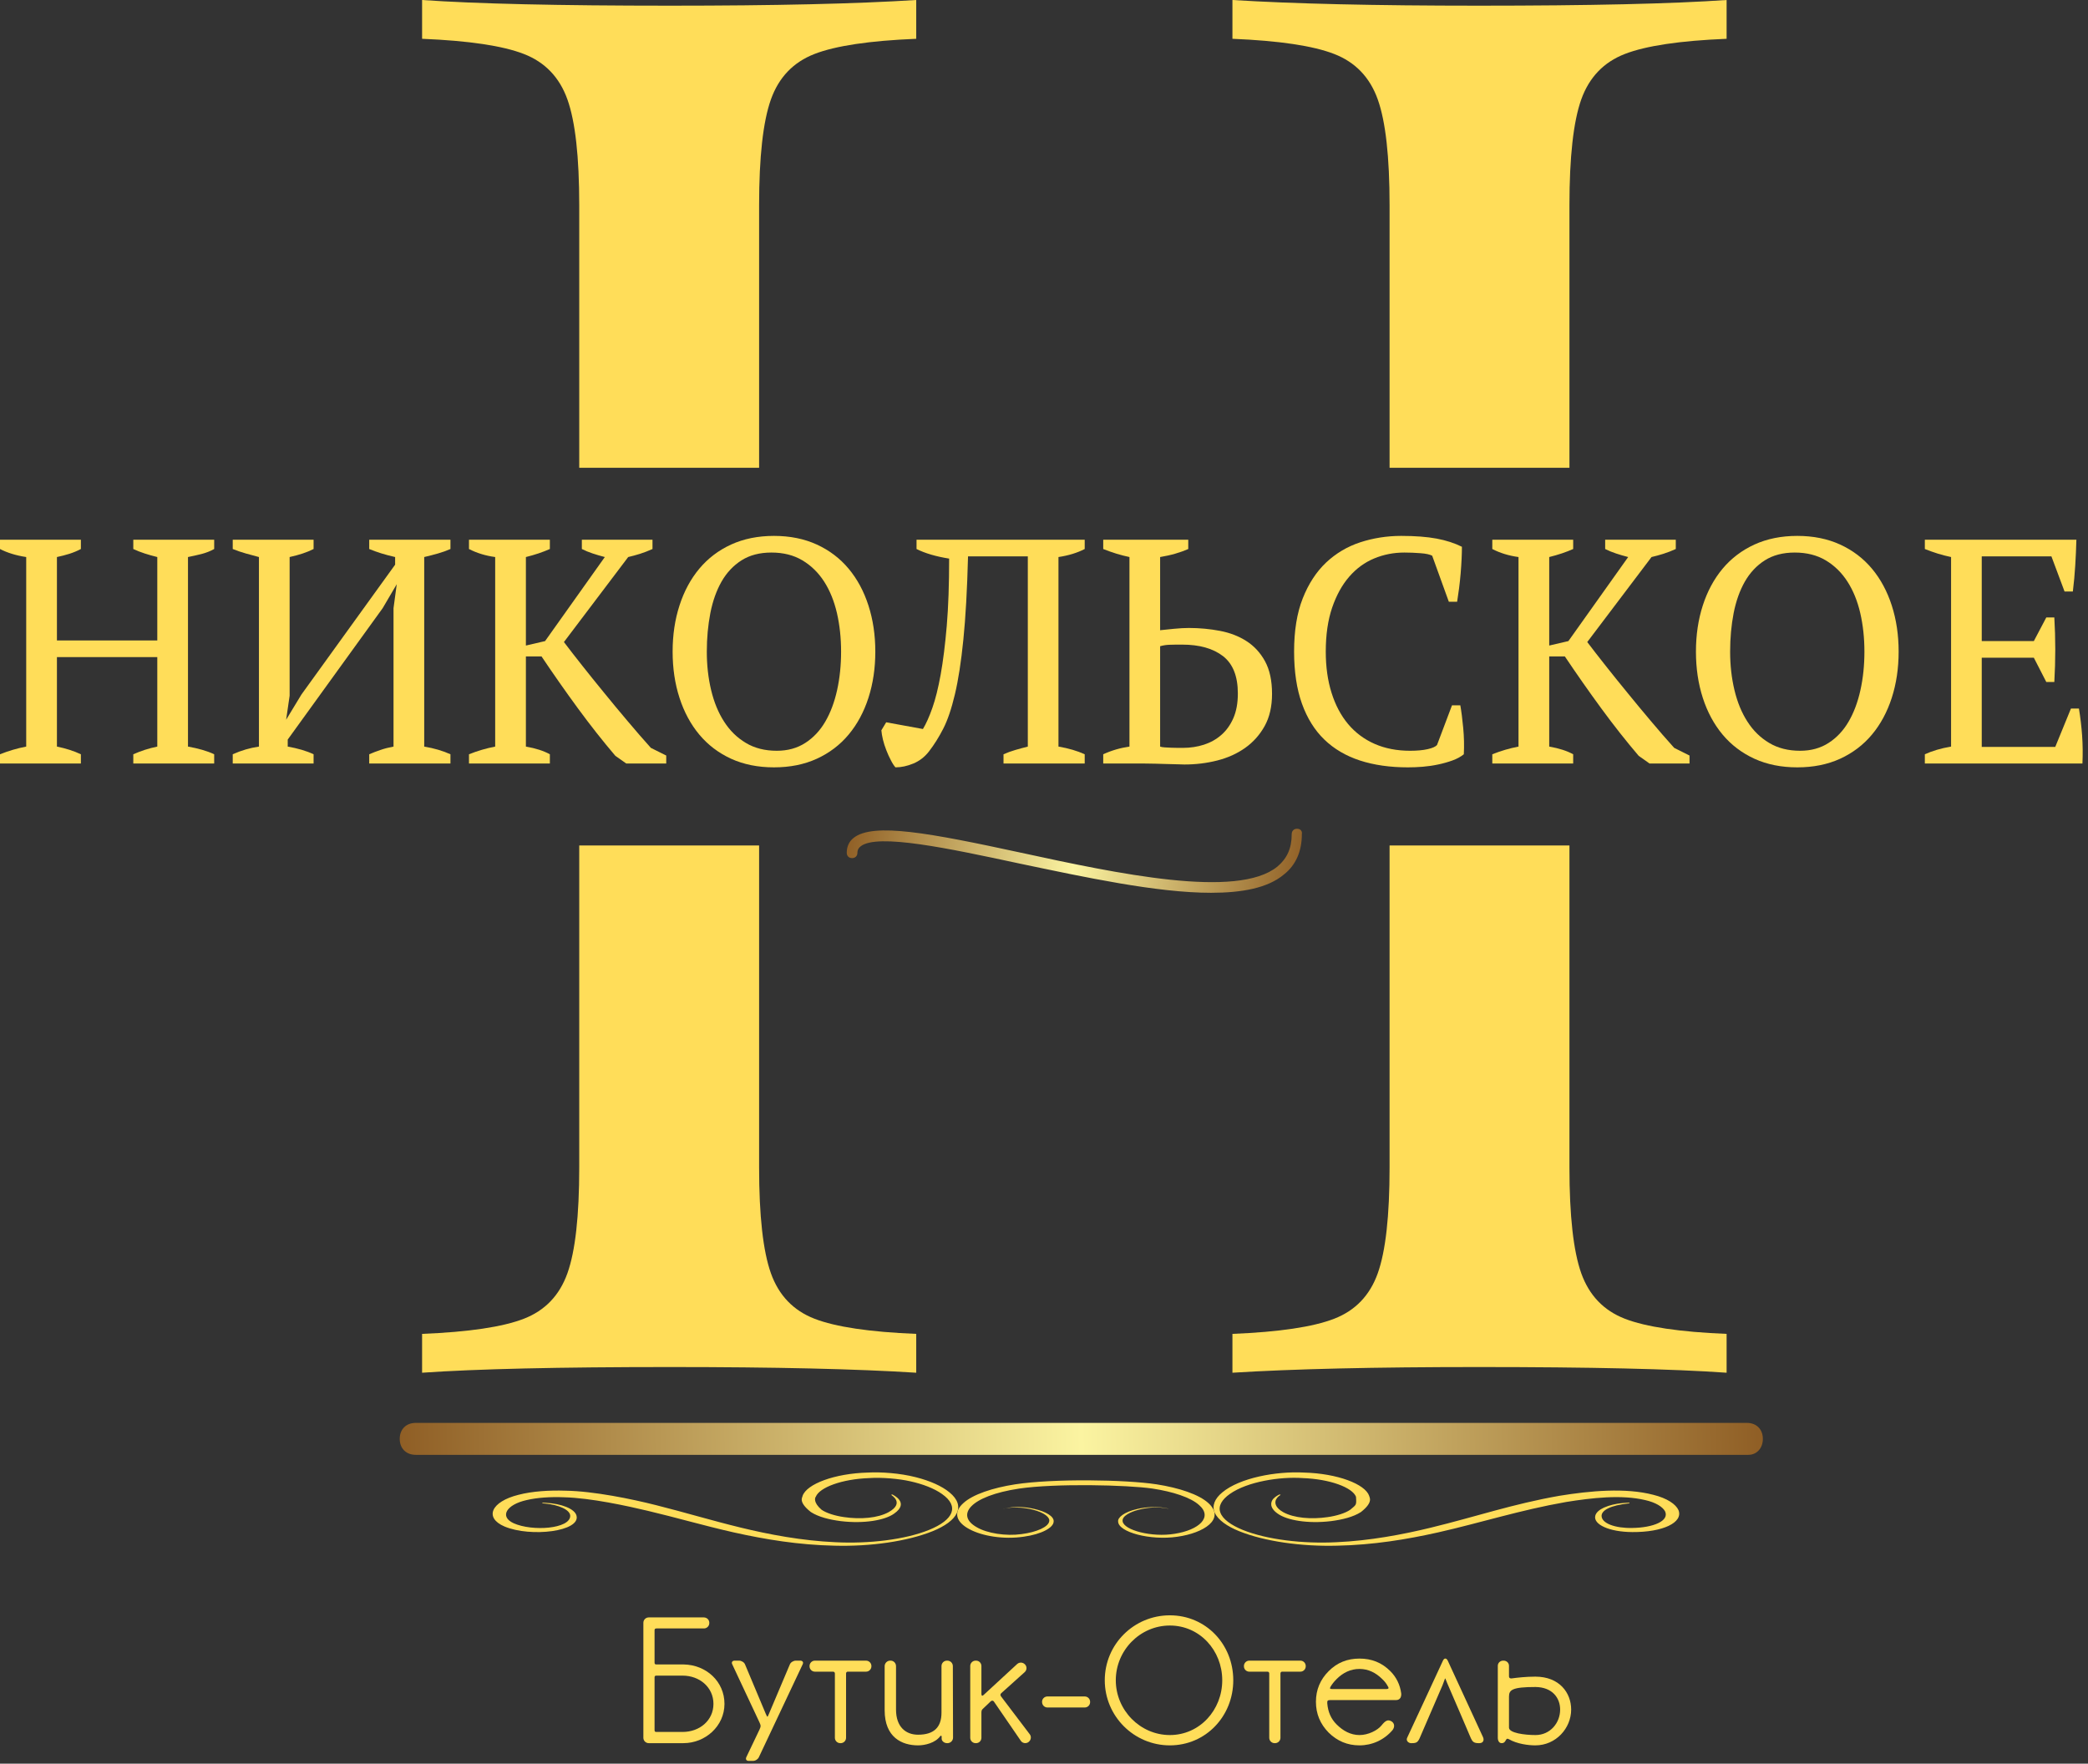 <?xml version="1.0" encoding="UTF-8"?> <svg xmlns="http://www.w3.org/2000/svg" width="354" height="299" viewBox="0 0 354 299" fill="none"><rect x="0" y="0" width="354" height="299" fill="#333333" stroke="none"/> <path fill-rule="evenodd" clip-rule="evenodd" d="M275.474 9.151C279.057 7.76 284.813 6.9 292.729 6.577V0C283.526 0.64 269.51 0.963 250.682 0.963C233.13 0.963 219.218 0.64 208.948 0V6.577C216.865 6.9 222.615 7.76 226.199 9.151C229.786 10.541 232.25 13.109 233.584 16.853C234.922 20.599 235.589 26.588 235.589 34.828V79.307H266.084V34.828C266.084 26.588 266.756 20.599 268.089 16.853C269.432 13.109 271.89 10.541 275.474 9.151ZM266.084 143.333H235.589V197.896C235.589 206.135 234.922 212.124 233.584 215.869C232.25 219.615 229.786 222.181 226.199 223.572C222.615 224.963 216.865 225.817 208.948 226.14V232.724C219.218 232.083 233.13 231.76 250.682 231.76C269.614 231.76 283.636 232.083 292.729 232.724V226.14C284.813 225.817 279.057 224.963 275.474 223.572C271.89 222.181 269.432 219.615 268.089 215.869C266.756 212.124 266.084 206.135 266.084 197.896V143.333ZM128.699 143.333H98.204V197.896C98.204 206.135 97.537 212.124 96.198 215.869C94.86 219.615 92.401 222.181 88.817 223.572C85.234 224.963 79.48 225.817 71.562 226.14V232.724C80.765 232.083 94.781 231.76 113.609 231.76C131.374 231.76 145.281 232.083 155.338 232.724V226.14C147.422 225.817 141.672 224.963 138.089 223.572C134.505 222.181 132.041 219.615 130.704 215.869C129.37 212.124 128.699 206.135 128.699 197.896V143.333ZM98.204 79.307H128.699V34.828C128.699 26.588 129.37 20.599 130.704 16.853C132.041 13.109 134.505 10.541 138.089 9.151C141.672 7.76 147.422 6.9 155.338 6.577V0C145.281 0.64 131.374 0.963 113.609 0.963C94.672 0.963 80.656 0.64 71.562 0V6.577C79.48 6.9 85.234 7.76 88.817 9.151C92.401 10.541 94.86 13.109 96.198 16.853C97.537 20.599 98.204 26.588 98.204 34.828V79.307Z" fill="#FFDD59"></path> <path d="M13.713 127.875V129.443H0V127.875C1.448 127.296 2.928 126.859 4.443 126.572V94.437C2.751 94.181 1.265 93.729 0 93.077V91.505H13.713V93.077C13.099 93.4 12.448 93.672 11.761 93.891C11.073 94.104 10.371 94.285 9.652 94.437V108.577H26.667V94.437C25.907 94.249 25.193 94.052 24.527 93.833C23.86 93.619 23.213 93.364 22.599 93.077V91.505H36.313V93.077C35.667 93.437 34.953 93.719 34.172 93.921C33.396 94.115 32.631 94.285 31.871 94.437V126.572C32.699 126.719 33.495 126.896 34.256 127.115C35.016 127.333 35.704 127.583 36.313 127.875V129.443H22.599V127.875C23.901 127.296 25.256 126.859 26.667 126.572V111.4H9.652V126.572C10.371 126.719 11.073 126.896 11.761 127.115C12.448 127.333 13.099 127.583 13.713 127.875Z" fill="#FFDD59"></path> <path d="M53.166 127.875V129.443H39.458V127.875C40.901 127.224 42.379 126.791 43.901 126.572V94.437C43.177 94.249 42.437 94.052 41.677 93.833C40.917 93.619 40.177 93.364 39.458 93.077V91.505H53.166V93.077C52.594 93.364 51.979 93.619 51.327 93.833C50.677 94.052 49.931 94.249 49.103 94.437V117.952L48.51 122.02L51.109 117.739L66.989 95.733V94.437C66.161 94.249 65.374 94.041 64.635 93.812C63.895 93.577 63.213 93.333 62.598 93.077V91.505H76.37V93.077C75.718 93.364 75.015 93.619 74.255 93.833C73.494 94.052 72.718 94.249 71.922 94.437V126.572C73.619 126.859 75.103 127.296 76.37 127.875V129.443H62.598V127.875C63.177 127.619 63.813 127.38 64.499 127.145C65.187 126.905 65.927 126.719 66.718 126.572V103.104L67.265 99.041L64.879 103.104L48.781 125.38V126.572C49.609 126.719 50.395 126.896 51.141 127.115C51.879 127.333 52.557 127.583 53.166 127.875Z" fill="#FFDD59"></path> <path d="M98.647 93.077V91.505H110.625V93.077C109.901 93.4 109.199 93.672 108.511 93.891C107.823 94.104 107.156 94.285 106.505 94.437L95.609 108.848C96.511 110.041 97.552 111.38 98.724 112.859C99.896 114.343 101.125 115.869 102.412 117.437C103.693 119.015 105.011 120.604 106.371 122.208C107.724 123.817 109.047 125.348 110.349 126.791L112.953 128.088V129.443H106.177L104.333 128.145C102.204 125.651 100.084 122.957 97.964 120.067C95.849 117.181 93.803 114.255 91.813 111.291H89.161V126.572C90.823 126.859 92.177 127.296 93.224 127.875V129.443H79.511V127.875C80.959 127.296 82.437 126.859 83.953 126.572V94.437C82.328 94.219 80.844 93.765 79.511 93.077V91.505H93.224V93.077C92.647 93.333 92.011 93.577 91.323 93.812C90.641 94.041 89.917 94.249 89.161 94.437V109.443L92.412 108.687L102.541 94.437C101.823 94.249 101.136 94.052 100.484 93.833C99.833 93.619 99.219 93.364 98.647 93.077Z" fill="#FFDD59"></path> <path d="M114.037 110.473C114.037 107.656 114.422 105.047 115.204 102.645C115.98 100.239 117.098 98.161 118.562 96.411C120.026 94.661 121.822 93.296 123.953 92.317C126.089 91.343 128.51 90.853 131.218 90.853C133.928 90.853 136.349 91.343 138.48 92.317C140.614 93.296 142.412 94.661 143.874 96.411C145.338 98.161 146.458 100.239 147.234 102.645C148.01 105.047 148.401 107.656 148.401 110.473C148.401 113.296 148.01 115.905 147.234 118.312C146.458 120.713 145.338 122.791 143.874 124.541C142.412 126.291 140.614 127.656 138.48 128.635C136.349 129.609 133.928 130.093 131.218 130.093C128.51 130.093 126.089 129.609 123.953 128.635C121.822 127.656 120.026 126.291 118.562 124.541C117.098 122.791 115.98 120.713 115.204 118.312C114.422 115.905 114.037 113.296 114.037 110.473ZM119.833 110.473C119.833 112.787 120.078 114.963 120.568 117.005C121.057 119.047 121.786 120.828 122.765 122.343C123.74 123.864 124.964 125.067 126.448 125.948C127.928 126.839 129.682 127.281 131.704 127.281C133.546 127.281 135.156 126.839 136.532 125.948C137.901 125.067 139.032 123.864 139.917 122.343C140.802 120.828 141.469 119.047 141.922 117.005C142.374 114.963 142.598 112.787 142.598 110.473C142.598 108.167 142.365 105.989 141.896 103.943C141.422 101.905 140.704 100.124 139.729 98.604C138.75 97.088 137.521 95.885 136.041 95C134.557 94.115 132.808 93.676 130.786 93.676C128.797 93.676 127.109 94.115 125.713 95C124.322 95.885 123.198 97.088 122.328 98.604C121.464 100.124 120.833 101.905 120.432 103.943C120.037 105.989 119.833 108.167 119.833 110.473Z" fill="#FFDD59"></path> <path d="M160.917 94.703C158.677 94.343 156.833 93.801 155.39 93.077V91.505H183.901V93.077C182.636 93.729 181.156 94.181 179.453 94.437V126.572C181.156 126.859 182.636 127.296 183.901 127.875V129.443H170.136V127.875C170.786 127.583 171.453 127.343 172.141 127.145C172.828 126.943 173.532 126.755 174.256 126.572V94.323H164.12C163.974 100 163.708 104.703 163.328 108.443C162.953 112.187 162.474 115.271 161.896 117.708C161.318 120.151 160.661 122.093 159.917 123.541C159.177 124.984 158.37 126.265 157.505 127.385C156.781 128.323 155.896 129.009 154.849 129.443C153.802 129.88 152.792 130.093 151.813 130.093C151.562 129.807 151.297 129.4 151.032 128.875C150.756 128.353 150.5 127.791 150.27 127.192C150.037 126.604 149.844 126.005 149.698 125.411C149.557 124.812 149.464 124.281 149.428 123.812L150.245 122.453L156.474 123.593C157.016 122.692 157.552 121.5 158.073 120.015C158.598 118.536 159.068 116.645 159.484 114.348C159.896 112.057 160.24 109.301 160.516 106.083C160.786 102.869 160.917 99.072 160.917 94.703Z" fill="#FFDD59"></path> <path d="M193.98 129.443H187.041V127.875C188.453 127.224 189.937 126.791 191.489 126.572V94.437C190.765 94.285 190.026 94.099 189.265 93.864C188.505 93.629 187.765 93.364 187.041 93.077V91.505H201.458V93.077C200.808 93.364 200.078 93.629 199.265 93.864C198.453 94.099 197.594 94.285 196.688 94.437V106.843C197.344 106.771 198.136 106.687 199.073 106.599C200.016 106.509 200.844 106.463 201.568 106.463C203.374 106.463 205.13 106.629 206.828 106.952C208.526 107.276 210.026 107.853 211.322 108.687C212.625 109.52 213.677 110.656 214.469 112.099C215.261 113.547 215.661 115.391 215.661 117.629C215.661 119.765 215.245 121.577 214.417 123.077C213.584 124.577 212.484 125.812 211.109 126.791C209.734 127.765 208.156 128.479 206.365 128.932C204.578 129.385 202.724 129.609 200.808 129.609C200.63 129.609 200.276 129.599 199.756 129.577C199.229 129.563 198.636 129.547 197.964 129.531C197.297 129.509 196.604 129.489 195.88 129.473C195.156 129.453 194.521 129.443 193.98 129.443ZM200.428 109.285C199.526 109.285 198.802 109.291 198.265 109.312C197.718 109.328 197.198 109.411 196.688 109.557V126.572C196.874 126.645 197.136 126.687 197.48 126.708C197.822 126.729 198.193 126.744 198.589 126.765C198.985 126.781 199.365 126.791 199.729 126.791C200.089 126.791 200.36 126.791 200.541 126.791C201.808 126.791 203 126.609 204.12 126.249C205.24 125.885 206.224 125.333 207.068 124.593C207.917 123.853 208.598 122.905 209.104 121.749C209.609 120.593 209.865 119.203 209.865 117.572C209.865 114.645 209.026 112.536 207.344 111.233C205.661 109.937 203.354 109.285 200.428 109.285Z" fill="#FFDD59"></path> <path d="M243.631 126.307L246.172 119.577H247.584C247.765 120.593 247.928 121.869 248.073 123.405C248.219 124.937 248.251 126.427 248.177 127.875C247.641 128.307 246.989 128.661 246.229 128.932C245.475 129.203 244.667 129.432 243.817 129.609C242.969 129.791 242.104 129.916 241.219 129.989C240.333 130.063 239.489 130.093 238.693 130.093C235.661 130.093 232.953 129.708 230.563 128.932C228.183 128.151 226.167 126.968 224.527 125.38C222.88 123.791 221.615 121.76 220.729 119.285C219.844 116.807 219.401 113.869 219.401 110.473C219.401 106.937 219.885 103.927 220.865 101.448C221.839 98.979 223.161 96.952 224.817 95.38C226.484 93.812 228.417 92.661 230.62 91.937C232.828 91.219 235.141 90.853 237.557 90.853C239.943 90.853 241.948 91.009 243.573 91.312C245.204 91.619 246.625 92.083 247.855 92.697C247.855 93.276 247.839 93.952 247.803 94.729C247.765 95.505 247.713 96.328 247.641 97.192C247.568 98.063 247.475 98.916 247.371 99.744C247.261 100.572 247.151 101.333 247.041 102.02H245.636L242.813 94.213C242.417 94 241.761 93.853 240.839 93.787C239.917 93.713 239 93.676 238.099 93.676C236.292 93.676 234.584 94.009 232.98 94.676C231.371 95.343 229.959 96.375 228.751 97.765C227.541 99.156 226.573 100.911 225.849 103.025C225.131 105.14 224.771 107.619 224.771 110.473C224.771 113.041 225.095 115.364 225.745 117.437C226.396 119.52 227.333 121.291 228.557 122.755C229.792 124.219 231.292 125.339 233.057 126.115C234.828 126.891 236.833 127.281 239.073 127.281C240.265 127.281 241.261 127.187 242.057 127.005C242.855 126.823 243.375 126.593 243.631 126.307Z" fill="#FFDD59"></path> <path d="M272.141 93.077V91.505H284.114V93.077C283.396 93.4 282.693 93.672 282.005 93.891C281.318 94.104 280.652 94.285 280 94.437L269.104 108.848C270.005 110.041 271.046 111.38 272.218 112.859C273.39 114.343 274.62 115.869 275.906 117.437C277.188 119.015 278.505 120.604 279.86 122.208C281.213 123.817 282.541 125.348 283.844 126.791L286.442 128.088V129.443H279.666L277.828 128.145C275.698 125.651 273.573 122.957 271.458 120.067C269.344 117.181 267.297 114.255 265.308 111.291H262.656V126.572C264.313 126.859 265.666 127.296 266.718 127.875V129.443H253.005V127.875C254.453 127.296 255.932 126.859 257.448 126.572V94.437C255.822 94.219 254.338 93.765 253.005 93.077V91.505H266.718V93.077C266.141 93.333 265.505 93.577 264.817 93.812C264.13 94.041 263.412 94.249 262.656 94.437V109.443L265.906 108.687L276.041 94.437C275.318 94.249 274.63 94.052 273.98 93.833C273.328 93.619 272.713 93.364 272.141 93.077Z" fill="#FFDD59"></path> <path d="M287.531 110.473C287.531 107.656 287.917 105.047 288.693 102.645C289.469 100.239 290.589 98.161 292.051 96.411C293.515 94.661 295.318 93.296 297.447 92.317C299.583 91.343 302.005 90.853 304.713 90.853C307.422 90.853 309.843 91.343 311.974 92.317C314.109 93.296 315.906 94.661 317.37 96.411C318.833 98.161 319.953 100.239 320.729 102.645C321.505 105.047 321.895 107.656 321.895 110.473C321.895 113.296 321.505 115.905 320.729 118.312C319.953 120.713 318.833 122.791 317.37 124.541C315.906 126.291 314.109 127.656 311.974 128.635C309.843 129.609 307.422 130.093 304.713 130.093C302.005 130.093 299.583 129.609 297.447 128.635C295.318 127.656 293.515 126.291 292.051 124.541C290.589 122.791 289.469 120.713 288.693 118.312C287.917 115.905 287.531 113.296 287.531 110.473ZM293.327 110.473C293.327 112.787 293.573 114.963 294.062 117.005C294.551 119.047 295.281 120.828 296.261 122.343C297.234 123.864 298.458 125.067 299.942 125.948C301.422 126.839 303.177 127.281 305.198 127.281C307.041 127.281 308.651 126.839 310.026 125.948C311.395 125.067 312.526 123.864 313.411 122.343C314.297 120.828 314.963 119.047 315.417 117.005C315.87 114.963 316.094 112.787 316.094 110.473C316.094 108.167 315.859 105.989 315.39 103.943C314.917 101.905 314.198 100.124 313.218 98.604C312.245 97.088 311.015 95.885 309.537 95C308.051 94.115 306.302 93.676 304.281 93.676C302.291 93.676 300.603 94.115 299.207 95C297.817 95.885 296.693 97.088 295.822 98.604C294.958 100.124 294.322 101.905 293.922 103.943C293.526 105.989 293.327 108.167 293.327 110.473Z" fill="#FFDD59"></path> <path d="M326.338 91.505H352.031C351.994 92.952 351.927 94.405 351.838 95.869C351.75 97.333 351.614 98.807 351.431 100.285H350.026L347.797 94.323H335.985V108.687H344.817L346.931 104.676H348.291C348.505 108.255 348.505 111.905 348.291 115.624H346.931L344.817 111.505H335.985V126.629H348.447L351.109 120.124H352.463C352.713 121.64 352.895 123.176 353.005 124.729C353.114 126.281 353.13 127.853 353.057 129.443H326.338V127.875C327.603 127.296 329.083 126.859 330.786 126.572V94.437C330.062 94.285 329.318 94.099 328.557 93.864C327.802 93.629 327.062 93.364 326.338 93.077V91.505Z" fill="#FFDD59"></path> <path d="M118.834 221.787H118.683L118.636 221.916L118.59 221.787H118.438L118.563 221.703L118.516 221.572L118.636 221.651L118.762 221.572L118.714 221.703L118.834 221.787ZM118.735 221.599L118.636 221.667V221.724L118.542 221.599L118.579 221.708L118.636 221.724L118.48 221.776H118.599L118.636 221.724V221.88L118.678 221.776L118.636 221.724L118.798 221.776L118.699 221.708L118.636 221.724L118.735 221.599Z" fill="#FFDD59"></path> <path d="M115.874 282.181C115.822 282.181 111.291 282.181 111.291 282.181C111.031 282.181 110.974 282.093 110.974 281.833V276.396C110.974 276.167 111.062 276.077 111.322 276.077H119.354C119.849 276.077 120.255 275.667 120.255 275.172V275.109C120.255 274.615 119.849 274.208 119.322 274.208H109.985C109.483 274.208 109.078 274.615 109.078 275.109V294.619C109.078 295.115 109.483 295.525 109.985 295.525C109.985 295.525 115.822 295.525 115.874 295.525C119.589 295.525 122.827 292.629 122.827 288.864C122.827 285.072 119.734 282.233 115.874 282.181ZM115.734 293.624H111.291C111.031 293.624 110.974 293.536 110.974 293.276V284.4C110.974 284.135 111.062 284.077 111.322 284.077H115.734C118.619 284.077 120.958 286.063 120.958 288.864C120.958 291.672 118.619 293.624 115.734 293.624Z" fill="#FFDD59"></path> <path d="M128.666 297.891L136.089 282.151C136.261 281.801 136.057 281.536 135.677 281.536H134.917C134.537 281.536 134.073 281.801 133.922 282.151L130.39 290.5C130.068 291.203 130.156 291.229 129.808 290.5L126.302 282.151C126.156 281.801 125.688 281.536 125.313 281.536H124.552C124.172 281.536 123.969 281.801 124.141 282.151L128.756 291.989C129.016 292.577 129.016 292.661 128.756 293.244L126.537 297.891C126.365 298.239 126.537 298.531 126.917 298.531H127.677C128.084 298.531 128.521 298.239 128.666 297.891Z" fill="#FFDD59"></path> <path d="M146.833 281.536H138.155C137.661 281.536 137.25 281.948 137.25 282.443V282.5C137.25 282.995 137.661 283.405 138.155 283.405H141.25C141.427 283.405 141.546 283.552 141.546 283.697V294.619C141.546 295.115 141.953 295.525 142.453 295.525H142.537C143.031 295.525 143.442 295.115 143.442 294.619V283.697C143.442 283.552 143.562 283.405 143.707 283.405H146.833C147.327 283.405 147.739 282.995 147.739 282.5V282.443C147.739 281.948 147.327 281.536 146.833 281.536Z" fill="#FFDD59"></path> <path d="M155.647 295.9C156.817 295.9 158.568 295.495 159.417 294.328C159.5 294.213 159.647 294.265 159.647 294.385C159.647 294.443 159.647 294.708 159.647 294.765C159.647 295.172 160.089 295.525 160.552 295.525H160.641C161.136 295.525 161.579 295.115 161.579 294.593L161.547 282.473C161.547 281.948 161.136 281.536 160.615 281.536H160.552C160.027 281.536 159.62 281.948 159.62 282.473C159.62 282.473 159.62 290.005 159.62 290.353C159.62 292.839 158.339 294.093 155.647 294.093C153.579 294.093 151.912 292.781 151.912 289.833V282.473C151.912 281.948 151.5 281.536 151.005 281.536H150.917C150.423 281.536 149.985 281.948 149.985 282.473V289.948C149.985 294.563 152.932 295.9 155.647 295.9Z" fill="#FFDD59"></path> <path d="M174.598 294.036C174.598 294.036 169.927 287.869 169.723 287.609C169.546 287.375 169.609 287.203 169.75 287.057C169.927 286.911 173.723 283.489 173.723 283.489C174.103 283.14 174.13 282.588 173.813 282.213L173.75 282.151C173.401 281.801 172.849 281.771 172.469 282.093C172.469 282.093 167.005 287.14 166.77 287.348C166.541 287.583 166.39 287.495 166.39 287.172C166.39 286.823 166.39 282.443 166.39 282.443C166.39 281.948 165.989 281.536 165.489 281.536H165.401C164.906 281.536 164.494 281.948 164.494 282.443V294.619C164.494 295.115 164.906 295.525 165.401 295.525H165.489C165.989 295.525 166.39 295.115 166.39 294.619C166.39 294.619 166.39 290.645 166.39 290.328C166.39 289.973 166.483 289.833 166.655 289.687C167.037 289.333 167.854 288.547 167.974 288.427C168.146 288.281 168.354 288.281 168.494 288.457C168.641 288.661 173.083 295.145 173.083 295.145C173.37 295.552 173.958 295.64 174.365 295.348L174.422 295.291C174.802 294.995 174.89 294.416 174.598 294.036Z" fill="#FFDD59"></path> <path d="M176.672 288.484V288.547C176.672 289.072 177.084 289.479 177.579 289.479H183.912C184.412 289.479 184.817 289.072 184.817 288.577V288.515C184.817 288.02 184.412 287.609 183.912 287.609H177.579C177.084 287.609 176.672 288.02 176.672 288.484Z" fill="#FFDD59"></path> <path d="M198.339 273.853C192.24 273.853 187.303 278.76 187.303 284.864C187.303 290.943 192.24 295.9 198.339 295.9C204.443 295.9 209.089 290.943 209.089 284.864C209.089 278.76 204.443 273.853 198.339 273.853ZM198.339 294.151C193.287 294.151 189.172 289.916 189.172 284.864C189.172 279.787 193.287 275.583 198.339 275.583C203.391 275.583 207.219 279.787 207.219 284.864C207.219 289.916 203.391 294.151 198.339 294.151Z" fill="#FFDD59"></path> <path d="M220.474 281.536H211.802C211.302 281.536 210.896 281.948 210.896 282.443V282.5C210.896 282.995 211.302 283.405 211.802 283.405H214.896C215.073 283.405 215.187 283.552 215.187 283.697V294.619C215.187 295.115 215.598 295.525 216.094 295.525H216.182C216.677 295.525 217.089 295.115 217.089 294.619V283.697C217.089 283.552 217.204 283.405 217.349 283.405H220.474C220.969 283.405 221.374 282.995 221.374 282.5V282.443C221.374 281.948 220.969 281.536 220.474 281.536Z" fill="#FFDD59"></path> <path d="M237.557 287.057C237.354 285.599 236.74 284.343 235.718 283.317C234.256 281.853 232.532 281.187 230.489 281.187C228.442 281.187 226.724 281.853 225.261 283.317C223.833 284.749 223.104 286.473 223.104 288.515C223.104 290.563 223.833 292.281 225.261 293.739C226.724 295.172 228.442 295.9 230.489 295.9C232.62 295.9 234.636 294.995 236.068 293.339C236.474 292.839 236.474 292.197 235.948 291.848C235.276 291.437 234.865 291.724 234.198 292.547C233.526 293.359 231.98 294.151 230.489 294.151C228.974 294.151 227.688 293.421 226.63 292.369C225.672 291.437 225.146 290.239 225.026 288.781C224.994 288.343 225.089 288.224 225.494 288.224H236.677C237.494 288.224 237.614 287.495 237.557 287.057ZM234.989 286.353H225.989C225.521 286.353 225.374 286.328 225.584 285.948C225.817 285.567 226.136 285.129 226.609 284.661C227.688 283.583 228.974 282.943 230.489 282.943C231.98 282.943 233.261 283.583 234.344 284.661C234.75 285.041 235.041 285.421 235.245 285.801C235.422 286.093 235.598 286.353 234.989 286.353Z" fill="#FFDD59"></path> <path d="M239.218 295.525C239.308 295.525 239.39 295.525 239.39 295.525C240.12 295.525 240.36 295.375 240.677 294.708C240.677 294.708 244.302 286.296 244.562 285.713C244.652 285.505 244.828 285.009 244.88 284.864C245.032 284.427 245 284.457 245.177 284.896C245.261 285.099 245.437 285.567 245.526 285.739C245.817 286.353 249.38 294.708 249.38 294.708C249.641 295.26 249.874 295.525 250.666 295.525H250.813C251.484 295.525 251.656 294.995 251.428 294.5C251.224 294.067 245.437 281.505 245.437 281.505C245.208 281.072 244.86 281.072 244.652 281.505C244.652 281.505 238.838 294.067 238.578 294.593C238.313 295.115 238.813 295.525 239.218 295.525Z" fill="#FFDD59"></path> <path d="M253.938 294.619C253.938 295.115 254.167 295.525 254.579 295.525C255.454 295.525 255.161 294.5 255.808 294.848C257.208 295.672 259.162 295.9 260.303 295.9C263.808 295.9 266.375 292.979 266.375 289.833C266.375 286.968 264.366 284.249 260.303 284.249C258.699 284.249 257.178 284.427 256.303 284.547C256.068 284.577 255.834 284.515 255.834 284.167C255.834 283.787 255.834 282.411 255.834 282.411C255.834 281.916 255.428 281.536 254.928 281.536H254.844C254.35 281.536 253.938 281.916 253.938 282.411V294.619ZM255.834 292.896C255.834 292.167 255.834 289.099 255.834 287.64C255.834 286.5 256.36 286.005 260.334 286.005C263.194 286.036 264.506 287.869 264.506 289.833C264.506 292.104 262.814 294.151 260.334 294.151C258.464 294.151 255.834 293.801 255.834 292.896Z" fill="#FFDD59"></path> <path d="M278.912 254.312C274.871 253.359 269.865 253.937 265.489 254.645C257.724 256.005 251.041 258.161 243.808 259.796C238.448 260.995 232.817 261.921 226.708 262.047C220.599 262.213 214.38 261.307 210.136 259.609C208.016 258.76 206.541 257.697 205.953 256.484C205.428 255.296 205.943 254.063 207.235 253.009C210.167 250.563 216.313 249.396 221.089 249.651C226.729 249.801 231.437 251.593 232.131 253.599C232.136 253.843 232.923 254.624 230.74 256.339C229.437 257.187 227.557 257.64 225.647 257.885C221.693 258.359 218.177 257.729 216.625 256.615C215.208 255.624 215.407 254.681 215.839 254.135C216.287 253.645 216.745 253.463 216.907 253.364L217.131 253.421C216.959 253.563 216.647 253.692 216.355 254.192C216.089 254.703 216.131 255.567 217.563 256.369C219.412 257.38 222.328 257.604 225.095 257.203C226.604 256.995 228.109 256.52 228.917 255.957C229.932 255.083 230.005 255.249 229.896 253.749C229.281 252.181 225.484 250.749 220.86 250.588C217.047 250.312 211.459 251.181 208.505 253.281C207.188 254.203 206.484 255.317 206.896 256.421C207.287 257.541 208.699 258.557 210.713 259.38C214.776 261.02 220.896 261.749 226.599 261.457C232.224 261.208 237.817 260.156 242.631 258.979C250.229 257.135 256.401 254.995 264.36 253.593C269.573 252.744 275.579 252.187 280.303 253.421C282.672 254.009 284.131 255.025 284.573 256.025C285.396 258.124 281.901 259.781 276.729 259.739C272.823 259.719 270.073 258.437 270.469 256.957C270.609 256.391 271.219 255.916 271.932 255.593C273.855 254.729 276.084 254.781 276.24 254.76L276.261 254.864C272.917 255.208 271.547 256.077 271.532 256.984C271.532 258.265 273.849 259.109 276.735 259.041C280.287 259 283.095 257.843 282.281 256.192C281.849 255.448 280.724 254.719 278.912 254.312Z" fill="#FFDD59"></path> <path d="M92.469 254.911C92.13 254.875 91.948 254.864 91.948 254.864L91.969 254.76C91.969 254.76 92.161 254.76 92.532 254.781C95.15 254.911 97.448 255.781 97.74 256.957C98.448 259.624 90.005 260.667 85.537 258.796C82.062 257.312 83.25 254.577 87.906 253.421C90.234 252.812 93.13 252.635 95.865 252.724C100.672 252.796 107.166 254.145 111.25 255.181C116.052 256.385 120.641 257.781 125.578 258.979C130.401 260.156 135.994 261.208 141.609 261.457C147.313 261.749 153.432 261.02 157.494 259.38C161.708 257.667 162.677 255.364 159.704 253.281C158.396 252.348 156.464 251.599 154.281 251.12C152.448 250.708 149.51 250.432 147.349 250.588C142.724 250.749 138.928 252.181 138.313 253.749C138.156 253.911 137.87 254.739 139.292 255.957C140.098 256.52 141.604 256.995 143.114 257.203C145.89 257.609 148.802 257.375 150.646 256.369C153.453 254.796 151.114 253.484 151.078 253.421L151.302 253.364C151.36 253.427 154.292 254.729 151.584 256.615C150.037 257.729 146.516 258.359 142.557 257.885C140.652 257.64 138.77 257.187 137.469 256.339C135.218 254.567 136.098 253.812 136.073 253.599C136.77 251.593 141.48 249.801 147.12 249.651C149.333 249.531 152.537 249.739 155.265 250.437C157.698 251.052 159.704 251.952 160.974 253.009C163.833 255.348 162.396 257.869 158.073 259.609C153.828 261.307 147.609 262.213 141.5 262.047C135.385 261.921 129.756 260.989 124.401 259.796C119.224 258.624 114.546 257.249 109.817 256.135C106.417 255.328 100.166 253.948 95.63 253.839C93.313 253.744 91.068 253.896 89.297 254.312C85.822 255.083 84.646 257.124 87.078 258.239C90.256 259.672 96.672 259.197 96.677 256.984C96.661 255.948 94.693 255.124 92.469 254.911Z" fill="#FFDD59"></path> <path d="M163.318 254.839C164.922 253.353 168.328 252.233 172.12 251.645C178.641 250.651 190.786 250.839 196.084 251.645C199.874 252.233 203.276 253.353 204.885 254.839C207.797 257.531 204.12 259.9 199.604 260.531C195.026 261.208 189.594 259.755 189.568 257.948C189.469 257.307 190.51 256.339 192.87 255.812C194.437 255.448 195.948 255.468 196.838 255.552C197.75 255.656 198.136 255.791 198.15 255.781C198.094 255.843 196.141 255.156 193.073 255.948C191.698 256.296 190.161 257.015 190.333 257.932C190.568 259.416 195.265 260.672 199.15 260.031C203.27 259.391 205.698 257.213 203.265 255.135C201.849 253.864 198.844 252.885 195.39 252.364C191.136 251.739 178.942 251.463 172.808 252.364C164.422 253.619 162 256.875 165.568 258.9C167.328 259.957 170.557 260.453 173.188 260.083C175.813 259.749 177.734 258.848 177.88 257.927C178.046 257.271 177.094 256.448 175.136 255.948C173.708 255.577 172.286 255.536 171.39 255.599C170.494 255.667 170.068 255.791 170.057 255.781C170.146 255.843 172.104 255.067 175.338 255.812C177.302 256.249 178.724 257.083 178.636 257.952C178.62 259 176.568 260.109 173.546 260.525C170.13 261.025 166.526 260.416 164.365 259.255C162.109 258.063 161.562 256.405 163.318 254.839Z" fill="#FFDD59"></path> <path d="M219.906 140.505C219.365 140.505 218.999 140.864 218.999 141.405C218.999 143.848 218.187 145.567 216.557 146.927C209.775 152.443 189.422 148.104 173.135 144.572C157.666 141.229 148.078 139.416 144.734 142.041C143.917 142.676 143.557 143.577 143.557 144.572C143.557 145.115 143.917 145.479 144.463 145.479C145.005 145.479 145.365 145.115 145.365 144.572C145.365 144.12 145.546 143.76 145.906 143.489C148.713 141.229 160.927 143.848 172.775 146.385C183.994 148.733 196.114 151.359 205.343 151.359C210.589 151.359 214.931 150.547 217.646 148.281C219.723 146.656 220.718 144.301 220.718 141.405C220.813 140.864 220.447 140.505 219.906 140.505Z" fill="url(#paint0_linear_68_323)"></path> <path d="M296.437 246.645H70.484C68.855 246.645 67.77 245.563 67.77 243.937C67.77 242.312 68.855 241.229 70.484 241.229H296.167C297.792 241.229 298.875 242.312 298.875 243.937C298.875 245.563 297.792 246.645 296.437 246.645Z" fill="url(#paint1_linear_68_323)"></path> <defs> <linearGradient id="paint0_linear_68_323" x1="143.556" y1="140.503" x2="220.734" y2="151.359" gradientUnits="userSpaceOnUse"> <stop stop-color="#8F5E25"></stop> <stop offset="0.5" stop-color="#FBF4A1"></stop> <stop offset="1" stop-color="#8F5E25"></stop> </linearGradient> <linearGradient id="paint1_linear_68_323" x1="67.773" y1="246.646" x2="298.876" y2="241.227" gradientUnits="userSpaceOnUse"> <stop stop-color="#8F5E25"></stop> <stop offset="0.5" stop-color="#FBF4A1"></stop> <stop offset="1" stop-color="#8F5E25"></stop> </linearGradient> </defs> </svg> 
